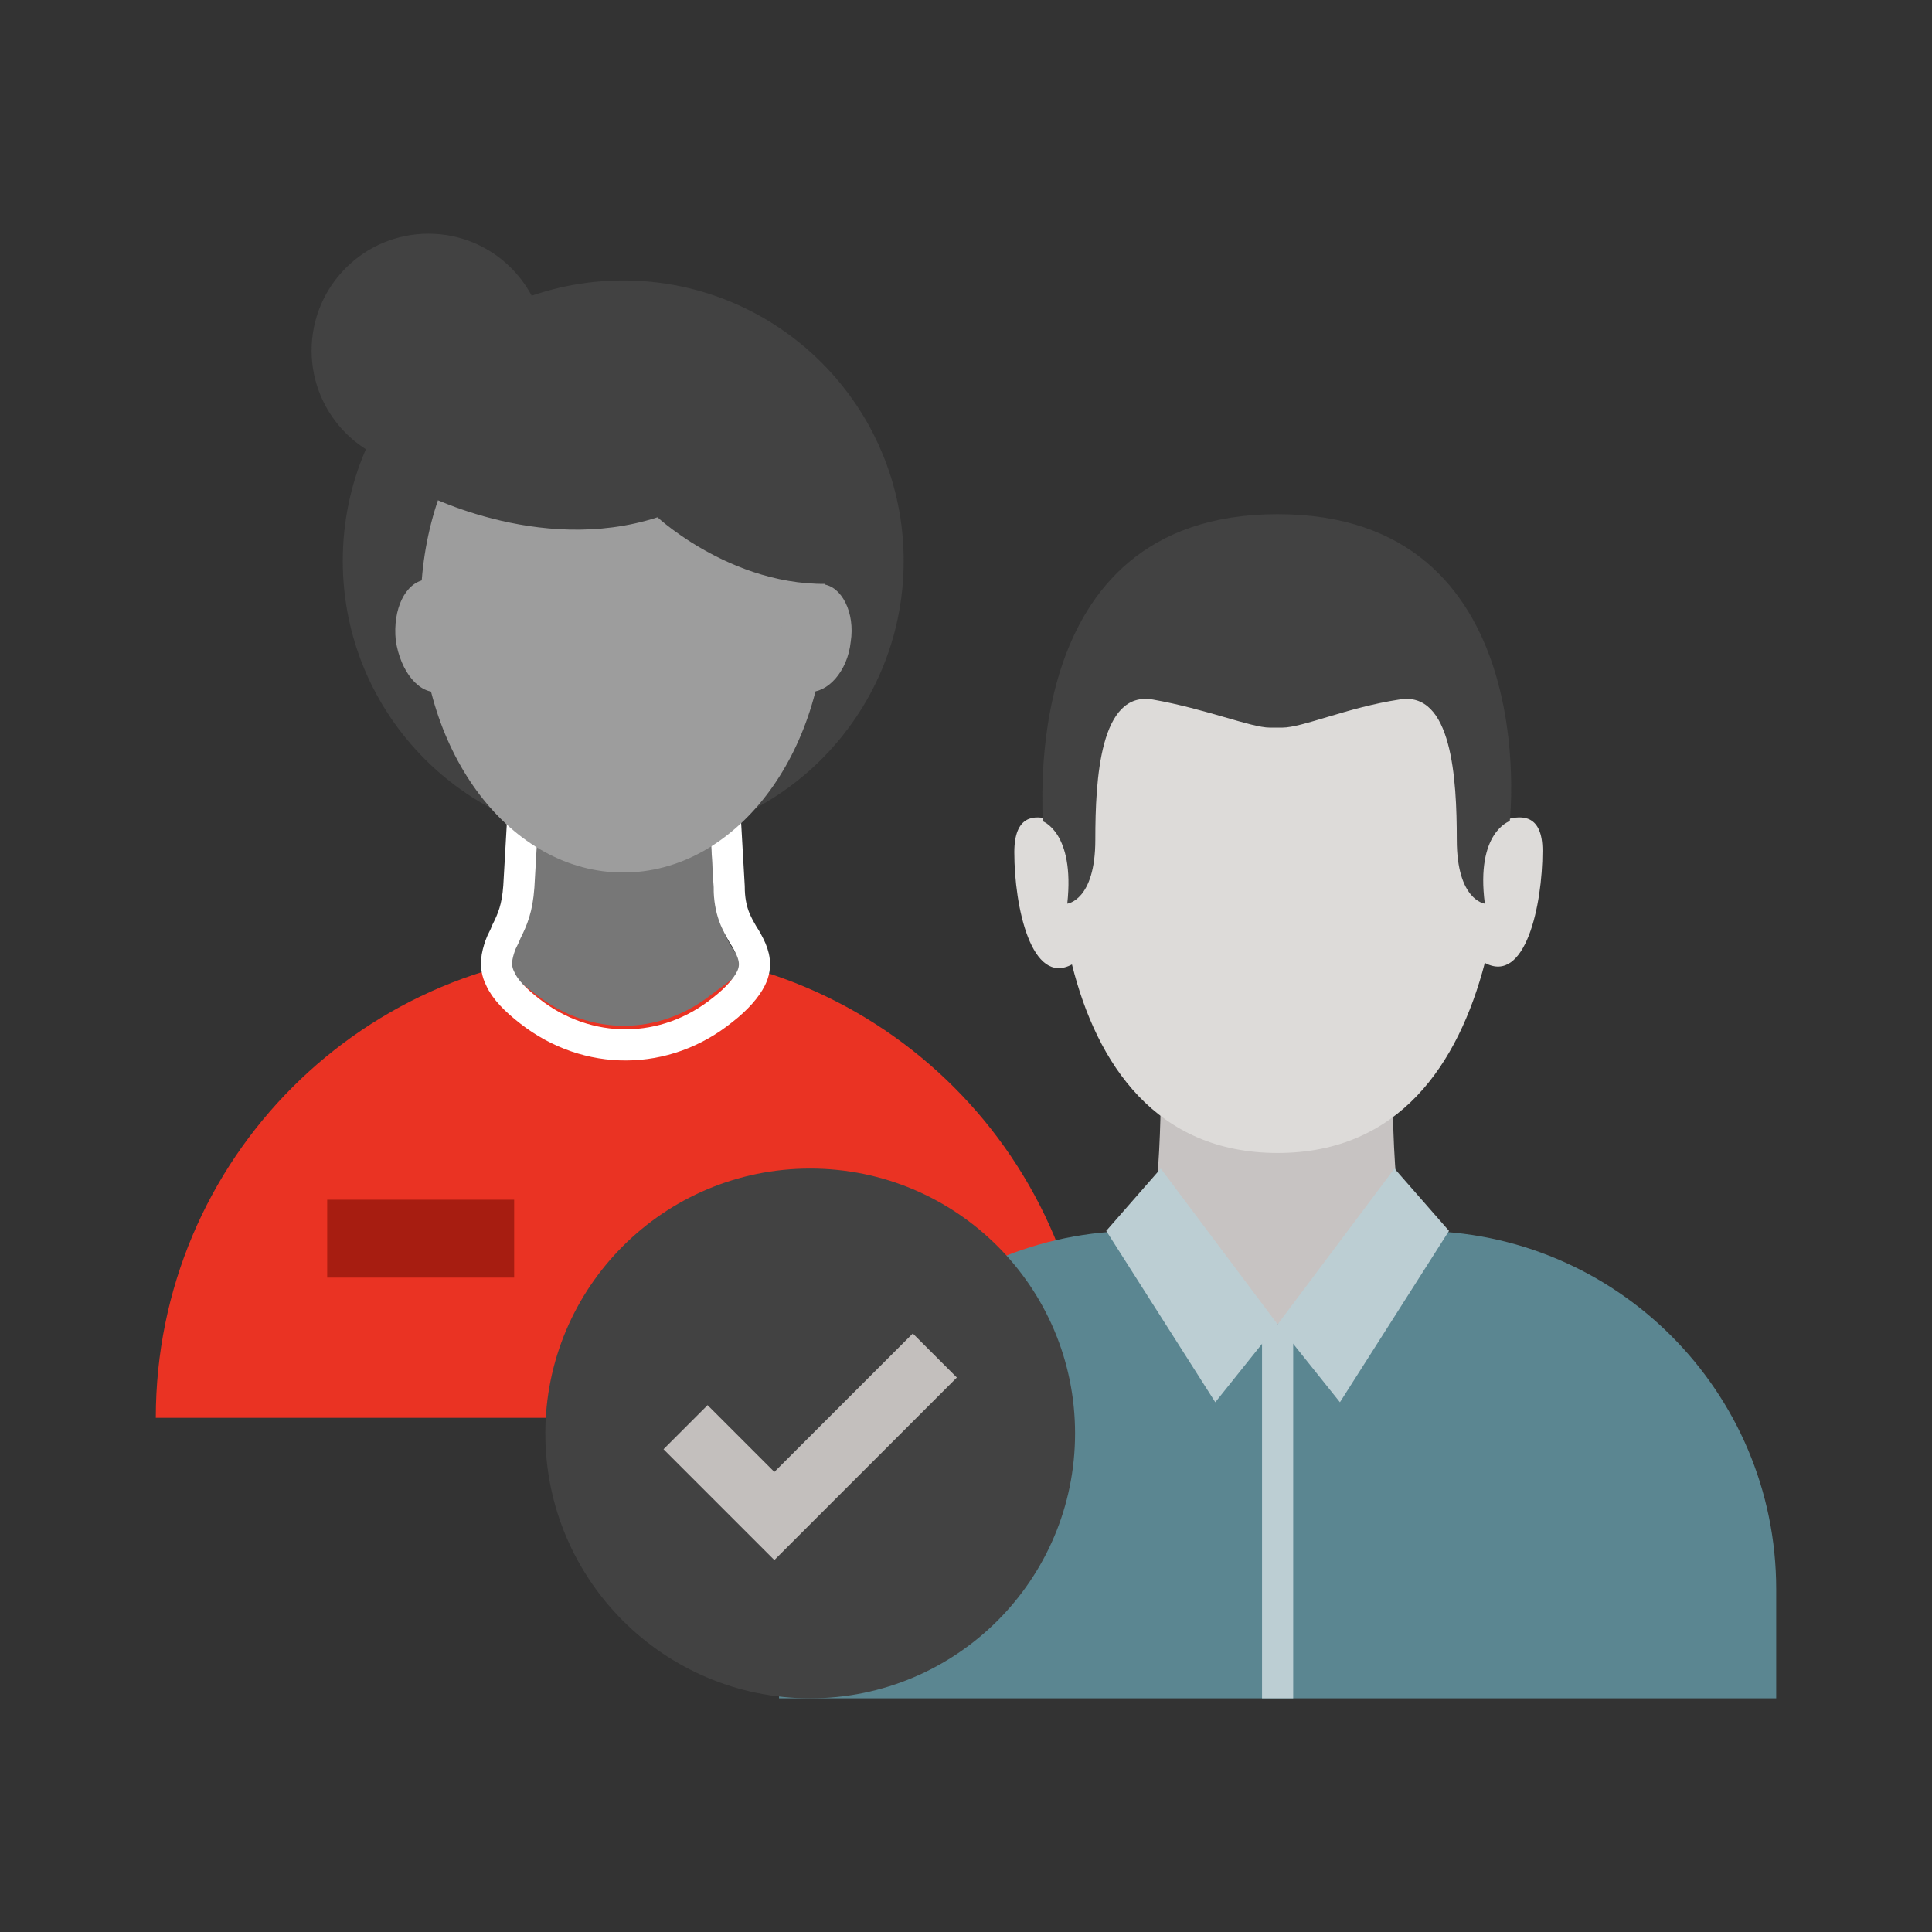 <?xml version="1.0" encoding="utf-8"?>
<!-- Generator: Adobe Illustrator 27.5.0, SVG Export Plug-In . SVG Version: 6.00 Build 0)  -->
<svg version="1.1" id="Layer_1" xmlns="http://www.w3.org/2000/svg" xmlns:xlink="http://www.w3.org/1999/xlink" x="0px" y="0px"
	 viewBox="0 0 124 124" style="enable-background:new 0 0 124 124;" xml:space="preserve">
<rect x="0" y="0" width="124" height="124" fill="#333333" stroke="none"/>
<style type="text/css">
	.st0{fill:#EA3323;}
	.st1{fill:#777777;}
	.st2{fill:none;stroke:#FFFFFF;stroke-width:2;}
	.st3{fill:#424242;}
	.st4{fill:#9D9D9D;}
	.st5{fill:#A71D11;}
	.st6{fill:#C7C3C2;}
	.st7{fill:#5B8691;}
	.st8{fill:#DDDBD9;}
	.st9{fill:#BCCED3;}
	.st10{fill:none;stroke:#C3BFBD;stroke-width:4;}
</style>
<g>
	<path class="st0" d="M10,91c0-16.6,13.4-30,30-30l0,0c16.6,0,30,13.4,30,30l0,0H10L10,91z"/>
	<path class="st1" d="M48,62.1c-1.3-1.3-2.1-3.1-2.2-5.2l-0.4-7H34.6l-0.4,7c-0.1,2-0.9,3.9-2.2,5.1l2.5,1.9
		c3.4,2.6,7.8,2.6,11.2-0.1L48,62.1L48,62.1z"/>
	<path class="st2" d="M46.4,49.9l0-0.9h-0.9H34.6h-0.9l0,0.9l-0.4,7v0c-0.1,1.4-0.4,2.1-0.8,2.9c-0.1,0.3-0.3,0.6-0.4,0.9
		c-0.2,0.6-0.4,1.3,0,2.1c0.3,0.7,1,1.4,1.9,2.1c3.7,2.9,8.7,2.9,12.4-0.1c0.9-0.7,1.5-1.4,1.8-2c0.4-0.8,0.2-1.5-0.1-2.1
		c-0.1-0.2-0.2-0.4-0.4-0.7c-0.4-0.7-0.9-1.5-0.9-3.1c0,0,0,0,0,0L46.4,49.9z"/>
	<circle class="st3" cx="40" cy="36" r="18"/>
	<circle class="st3" cx="27.5" cy="22.5" r="7.5"/>
	<path class="st4" d="M40,56c7.2,0,13-7.6,13-17s-5.8-17-13-17s-13,7.6-13,17S32.8,56,40,56z"/>
	<path class="st4" d="M28.2,44.4c1.3-0.2,2.1-1.9,1.9-3.9c-0.3-2-1.5-3.4-2.8-3.3c-1.3,0.2-2.1,1.9-1.9,3.9
		C25.7,43.1,26.9,44.6,28.2,44.4z"/>
	<path class="st4" d="M54.6,41.2c0.3-1.9-0.6-3.6-1.8-3.7c-1.3-0.2-2.5,1.3-2.7,3.2c-0.3,1.9,0.6,3.6,1.8,3.7
		C53.1,44.5,54.4,43.1,54.6,41.2z"/>
	<path class="st3" d="M55,37.3c-7.1,1.2-12.8-4.1-12.8-4.1c-7.7,2.5-15.4-1.7-15.4-1.7s4.6-10,12.8-10.1C53.6,21.4,55,37.3,55,37.3
		L55,37.3z"/>
	<rect x="21" y="77" class="st5" width="12" height="5"/>
	<path class="st6" d="M91.8,84.8c-2.6-4-2.4-14.8-2.4-14.8H74.5c0,0,0.1,11.6-2.5,15.6c0,0,3.5,4.4,10,4.4S91.8,84.8,91.8,84.8
		L91.8,84.8z"/>
	<path class="st7" d="M50,102c0-12.7,10.3-23,23-23l0,0l9,6l9-6l0,0c12.7,0,23,10.3,23,23v7H50V102z"/>
	<path class="st8" d="M96.7,52.6c0.2-5-1.1-8.9-1.1-8.9s-0.8-6.4-13.9-6.7c-13.1-0.3-13.2,6.7-13.2,6.7s-1.4,3.9-1.1,8.9
		c-1-0.3-2.3-0.3-2.3,2.1c0,3.5,1.1,8.6,3.7,7.2C70.4,68.3,74.2,74,82,74s11.6-5.7,13.3-12.2c2.6,1.4,3.7-3.7,3.7-7.2
		C99,52.3,97.7,52.3,96.7,52.6L96.7,52.6z"/>
	<path class="st9" d="M74.5,75L71,79l7,11l4-5L74.5,75z"/>
	<path class="st9" d="M89.5,75l3.5,4l-7,11l-4-5L89.5,75z"/>
	<path class="st3" d="M82,33c17.1,0,14.9,19.7,14.9,19.7s-2.2,0.7-1.6,5.3c0,0-1.8-0.2-1.8-4.1c0-3.9-0.3-9.6-3.7-9
		c-3.3,0.5-6.2,1.8-7.5,1.8h-0.8c-1.2,0-4.1-1.2-7.5-1.8s-3.7,5.1-3.7,9c0,3.9-1.8,4.1-1.8,4.1c0.5-4.6-1.6-5.3-1.6-5.3
		C67.1,52.7,64.9,33,82,33z"/>
	<rect x="81" y="85" class="st9" width="2" height="24"/>
	<circle class="st3" cx="52" cy="92" r="17"/>
	<path class="st10" d="M44,91.6l5.7,5.7L60,87"/>
</g>
</svg>
